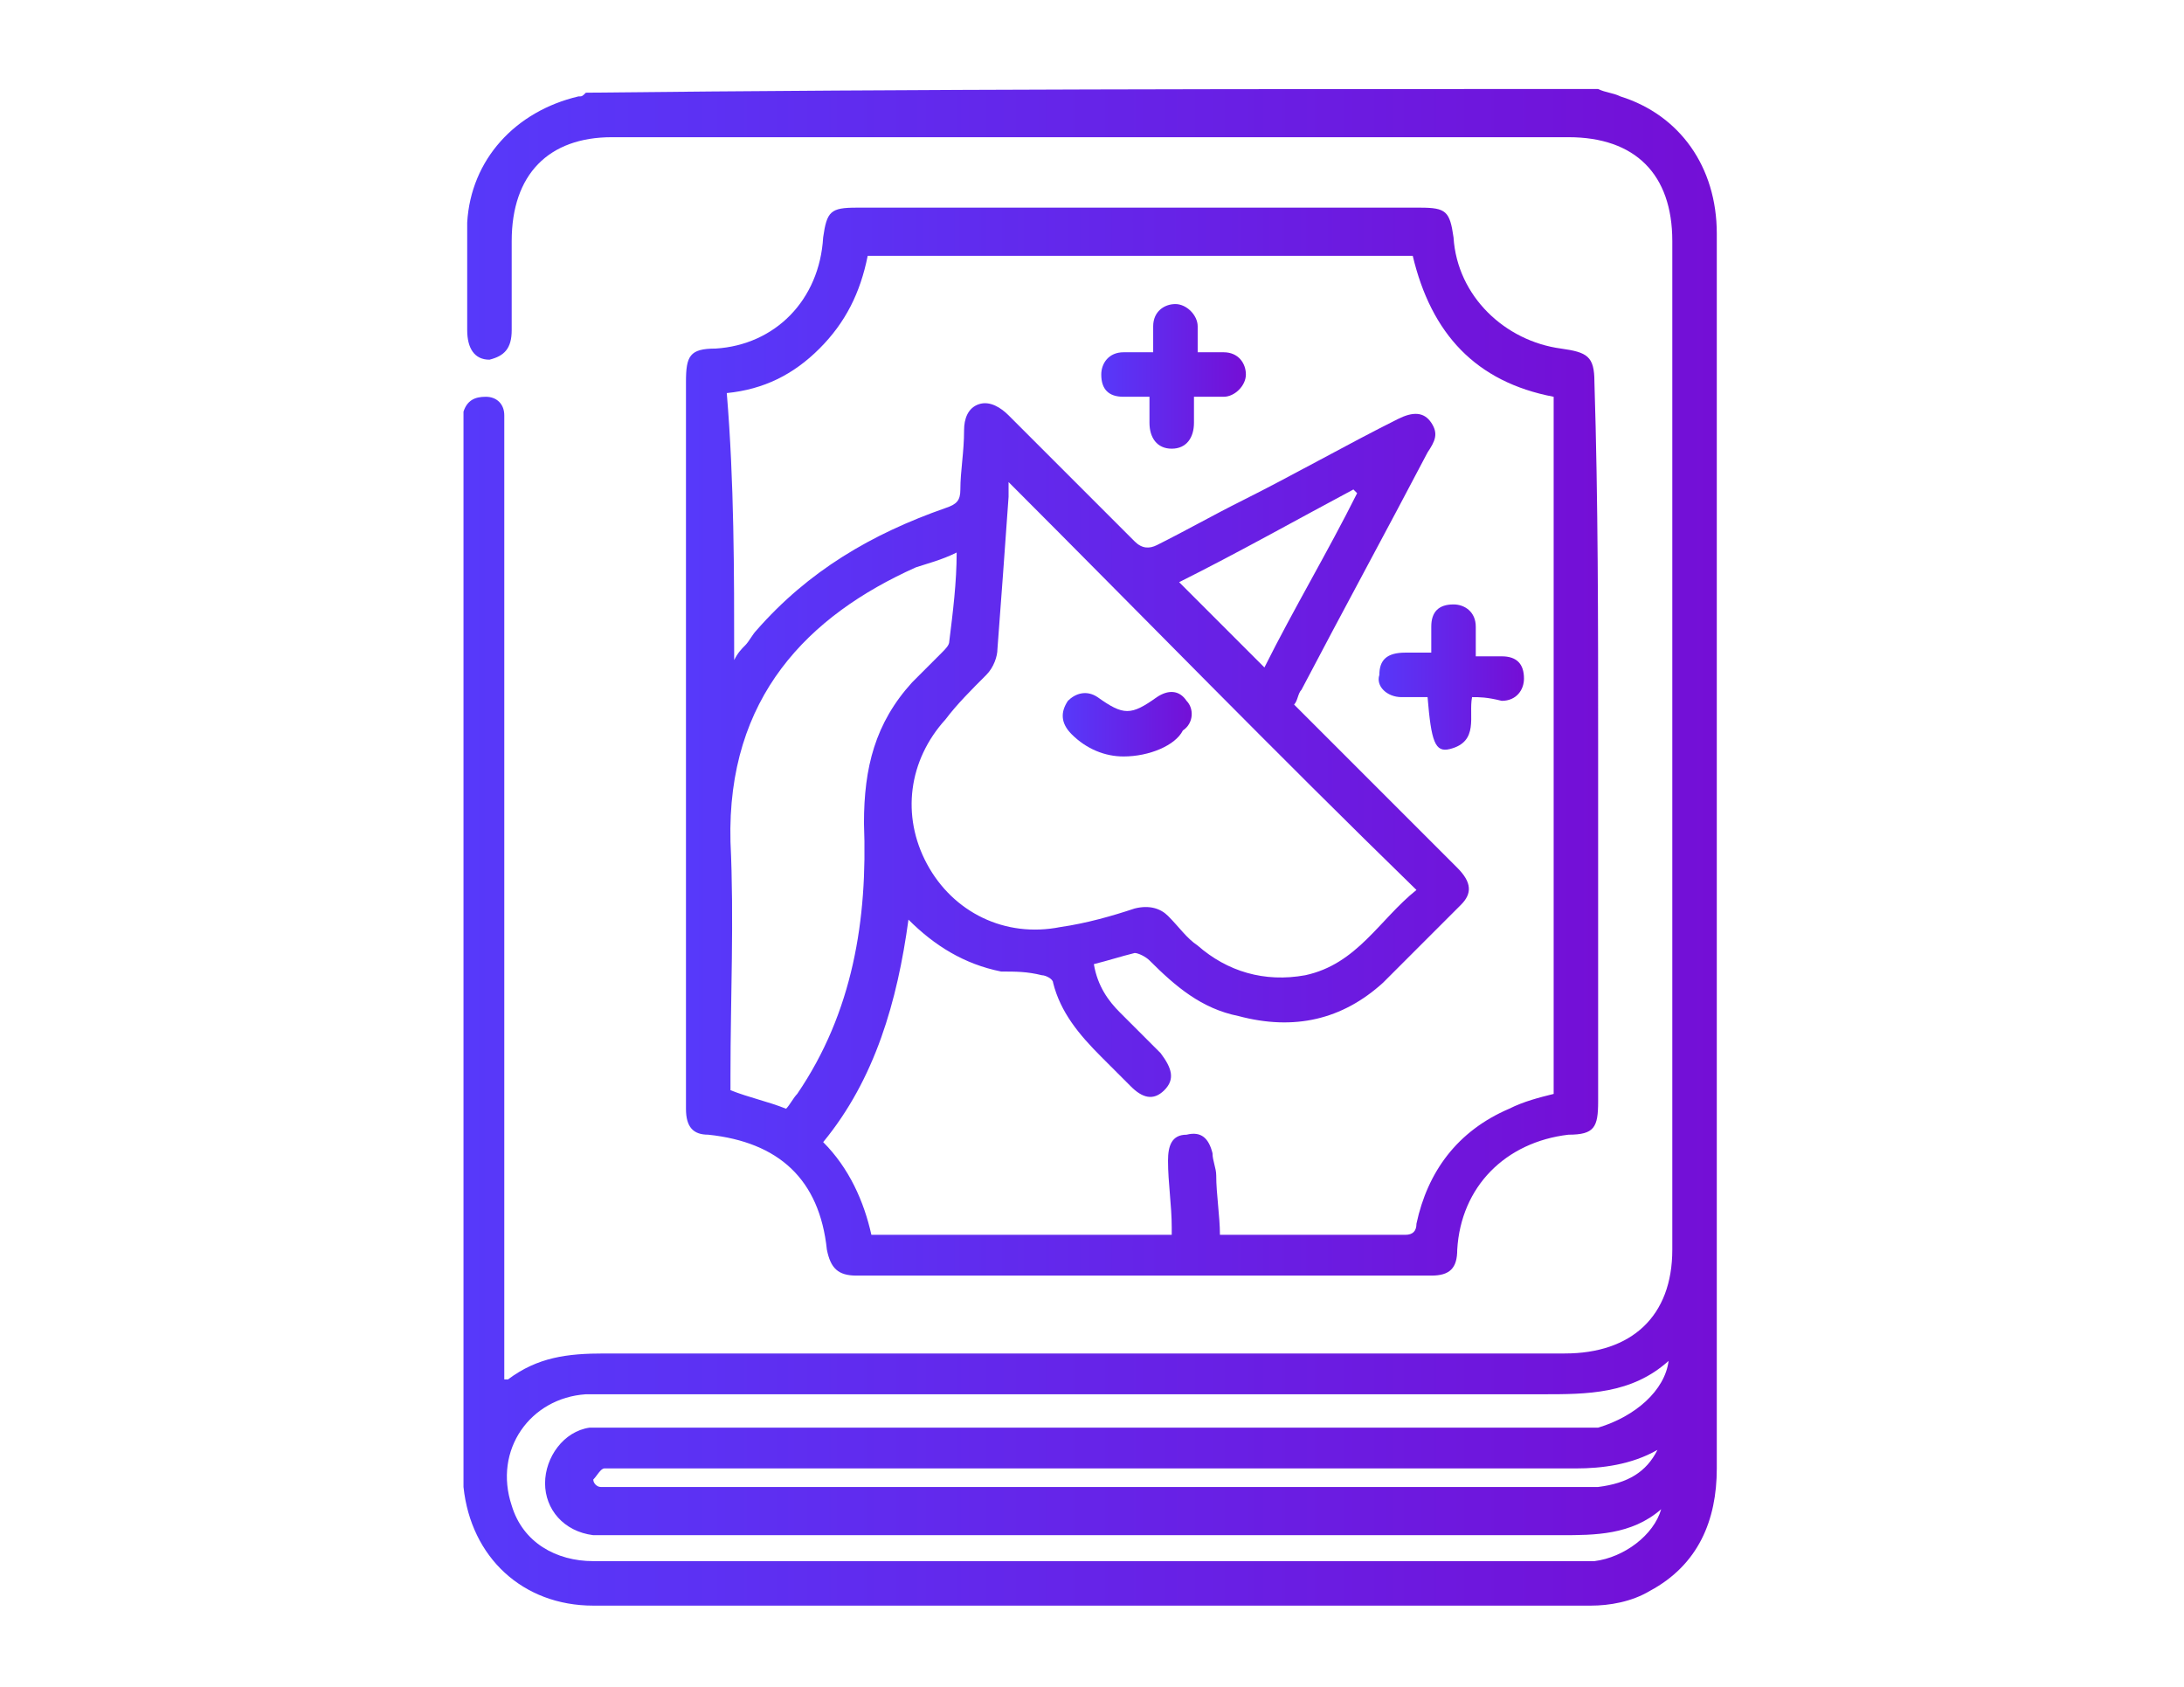 <?xml version="1.0" encoding="utf-8"?>
<!-- Generator: Adobe Illustrator 22.1.0, SVG Export Plug-In . SVG Version: 6.00 Build 0)  -->
<svg version="1.1" id="Layer_1" xmlns="http://www.w3.org/2000/svg" xmlns:xlink="http://www.w3.org/1999/xlink" x="0px" y="0px"
	 viewBox="0 0 58.9 45.5" style="enable-background:new 0 0 58.9 45.5;" xml:space="preserve">
<style type="text/css">
	.st0{fill:url(#SVGID_1_);}
	.st1{fill:url(#SVGID_2_);}
	.st2{fill:url(#SVGID_3_);}
	.st3{fill:url(#SVGID_4_);}
	.st4{fill:url(#SVGID_5_);}
</style>
<g>
	<linearGradient id="SVGID_1_" gradientUnits="userSpaceOnUse" x1="12.498" y1="22.854" x2="46.325" y2="22.854">
		<stop  offset="0" style="stop-color:#5739fa"/>
		<stop  offset="1" style="stop-color:#740fd6"/>
	</linearGradient>
	<path class="st0" d="M43.1,2.4c0.2,0.1,0.4,0.1,0.6,0.2c1.6,0.5,2.6,1.9,2.6,3.7c0,2,0,3.9,0,5.9c0,9.1,0,18.3,0,27.4
		c0,1.4-0.5,2.6-1.8,3.3c-0.5,0.3-1.1,0.4-1.6,0.4c-9,0-17.9,0-26.9,0c-1.9,0-3.3-1.3-3.5-3.2c0-0.2,0-0.4,0-0.6
		c0-9.3,0-18.6,0-27.8c0-0.2,0-0.4,0-0.6c0.1-0.3,0.3-0.4,0.6-0.4c0.3,0,0.5,0.2,0.5,0.5c0,0.2,0,0.3,0,0.5c0,8.3,0,16.6,0,25
		c0,0.2,0,0.3,0,0.5c0.1,0,0.1,0,0.1,0c0.8-0.6,1.6-0.7,2.6-0.7c8.6,0,17.3,0,25.9,0c1.8,0,2.9-1,2.9-2.8c0-9.1,0-18.1,0-27.2
		c0-1.8-1-2.8-2.8-2.8c-8.6,0-17.2,0-25.8,0c-1.7,0-2.7,1-2.7,2.8c0,0.8,0,1.6,0,2.4c0,0.5-0.2,0.7-0.6,0.8c-0.4,0-0.6-0.3-0.6-0.8
		c0-1,0-1.9,0-2.9c0.1-1.7,1.3-3,3-3.4c0.1,0,0.1,0,0.2-0.1C24.8,2.4,33.9,2.4,43.1,2.4z M45,36.7c-1,0.9-2.2,0.9-3.4,0.9
		c-8.4,0-16.8,0-25.2,0c-0.2,0-0.4,0-0.6,0c-1.5,0.1-2.5,1.5-2,3c0.3,1,1.2,1.5,2.2,1.5c8.9,0,17.8,0,26.7,0c0.1,0,0.2,0,0.3,0
		c0.8-0.1,1.6-0.7,1.8-1.4c-0.8,0.7-1.8,0.7-2.7,0.7c-8.5,0-17,0-25.6,0c-0.2,0-0.3,0-0.5,0c-0.8-0.1-1.3-0.7-1.3-1.4
		c0-0.7,0.5-1.4,1.2-1.5c0.2,0,0.5,0,0.7,0c8.6,0,17.2,0,25.8,0c0.2,0,0.5,0,0.7,0C44.1,38.2,44.9,37.5,45,36.7z M44.7,39.1
		c-0.7,0.4-1.5,0.5-2.2,0.5c-8.6,0-17.2,0-25.8,0c-0.1,0-0.3,0-0.4,0c-0.1,0-0.2,0.2-0.3,0.3c0,0.1,0.1,0.2,0.2,0.2
		c0.1,0,0.3,0,0.4,0c8.6,0,17.3,0,25.9,0c0.2,0,0.4,0,0.6,0C43.9,40,44.4,39.7,44.7,39.1z"/>
	<linearGradient id="SVGID_2_" gradientUnits="userSpaceOnUse" x1="18.55" y1="20.01" x2="43.126" y2="20.01">
		<stop  offset="0" style="stop-color:#5739fa"/>
		<stop  offset="1" style="stop-color:#740fd6"/>
	</linearGradient>
	<path class="st1" d="M43.1,20c0,3.2,0,6.4,0,9.7c0,0.7-0.1,0.9-0.8,0.9c-1.7,0.2-2.9,1.4-3,3.1c0,0.5-0.2,0.7-0.7,0.7
		c-5.2,0-10.3,0-15.5,0c-0.5,0-0.7-0.2-0.8-0.7c-0.2-1.9-1.3-2.9-3.2-3.1c-0.4,0-0.6-0.2-0.6-0.7c0-0.1,0-0.2,0-0.2
		c0-6.5,0-12.9,0-19.4c0-0.7,0.1-0.9,0.8-0.9c1.6-0.1,2.8-1.3,2.9-3c0.1-0.7,0.2-0.8,0.9-0.8c5.1,0,10.1,0,15.2,0
		c0.7,0,0.8,0.1,0.9,0.8c0.1,1.6,1.4,2.8,2.9,3c0.7,0.1,0.9,0.2,0.9,0.9C43.1,13.5,43.1,16.8,43.1,20z M19.8,17.8
		c0.1-0.2,0.2-0.3,0.3-0.4c0.1-0.1,0.2-0.3,0.3-0.4c1.4-1.6,3.1-2.6,5.1-3.3c0.3-0.1,0.4-0.2,0.4-0.5c0-0.5,0.1-1,0.1-1.6
		c0-0.3,0.1-0.6,0.4-0.7c0.3-0.1,0.6,0.1,0.8,0.3c1.1,1.1,2.2,2.2,3.4,3.4c0.2,0.2,0.4,0.2,0.6,0.1c0.8-0.4,1.5-0.8,2.3-1.2
		c1.4-0.7,2.8-1.5,4.2-2.2c0.4-0.2,0.7-0.2,0.9,0.1c0.2,0.3,0.1,0.5-0.1,0.8c-1.1,2.1-2.3,4.3-3.4,6.4c-0.1,0.1-0.1,0.3-0.2,0.4
		c0.1,0.1,0.2,0.2,0.3,0.3c1.4,1.4,2.7,2.7,4.1,4.1c0.4,0.4,0.4,0.7,0.1,1c-0.7,0.7-1.4,1.4-2.1,2.1c-1.1,1-2.4,1.3-3.9,0.9
		c-1-0.2-1.7-0.8-2.4-1.5c-0.1-0.1-0.3-0.2-0.4-0.2c-0.4,0.1-0.7,0.2-1.1,0.3c0.1,0.6,0.4,1,0.7,1.3c0.4,0.4,0.7,0.7,1.1,1.1
		c0.3,0.4,0.4,0.7,0.1,1c-0.3,0.3-0.6,0.2-0.9-0.1c-0.3-0.3-0.5-0.5-0.8-0.8c-0.6-0.6-1.1-1.2-1.3-2c0-0.1-0.2-0.2-0.3-0.2
		c-0.4-0.1-0.7-0.1-1.1-0.1c-1-0.2-1.8-0.7-2.5-1.4c-0.3,2.2-0.9,4.3-2.3,6c0.7,0.7,1.1,1.6,1.3,2.5c2.7,0,5.4,0,8.1,0
		c0-0.1,0-0.1,0-0.2c0-0.6-0.1-1.2-0.1-1.8c0-0.4,0.1-0.7,0.5-0.7c0.4-0.1,0.6,0.1,0.7,0.5c0,0.2,0.1,0.4,0.1,0.6
		c0,0.5,0.1,1.1,0.1,1.6c0.1,0,0.1,0,0.1,0c1.6,0,3.3,0,4.9,0c0.2,0,0.3-0.1,0.3-0.3c0.3-1.4,1.1-2.5,2.5-3.1
		c0.4-0.2,0.8-0.3,1.2-0.4c0-6.3,0-12.5,0-18.8c-2.1-0.4-3.3-1.7-3.8-3.8c-4.9,0-9.8,0-14.7,0c-0.2,1-0.6,1.8-1.3,2.5
		c-0.7,0.7-1.5,1.1-2.5,1.2C19.8,13,19.8,15.4,19.8,17.8z M27.2,13c0,0.1,0,0.2,0,0.4c-0.1,1.4-0.2,2.8-0.3,4.1
		c0,0.2-0.1,0.5-0.3,0.7c-0.4,0.4-0.8,0.8-1.1,1.2c-1,1.1-1.2,2.6-0.5,3.9c0.7,1.3,2.1,2,3.6,1.7c0.7-0.1,1.4-0.3,2-0.5
		c0.4-0.1,0.7,0,0.9,0.2c0.3,0.3,0.5,0.6,0.8,0.8c0.8,0.7,1.8,1,2.9,0.8c1.4-0.3,2-1.5,3-2.3C34.4,20.3,30.8,16.6,27.2,13z
		 M25.8,14.9c-0.4,0.2-0.8,0.3-1.1,0.4c-2.9,1.3-5.1,3.5-5,7.4c0.1,2.1,0,4.2,0,6.3c0,0.1,0,0.3,0,0.4c0.5,0.2,1,0.3,1.5,0.5
		c0.1-0.1,0.2-0.3,0.3-0.4c1.5-2.2,1.9-4.7,1.8-7.3c0-1.5,0.3-2.7,1.3-3.8c0.3-0.3,0.5-0.5,0.8-0.8c0.1-0.1,0.2-0.2,0.2-0.3
		C25.7,16.5,25.8,15.7,25.8,14.9z M31.8,15.7c0.8,0.8,1.5,1.5,2.3,2.3c0.8-1.6,1.7-3.1,2.5-4.7c0,0,0,0-0.1-0.1
		C35,14,33.4,14.9,31.8,15.7z"/>
	<linearGradient id="SVGID_3_" gradientUnits="userSpaceOnUse" x1="37.074" y1="18.169" x2="40.992" y2="18.169">
		<stop  offset="0" style="stop-color:#5739fa"/>
		<stop  offset="1" style="stop-color:#740fd6"/>
	</linearGradient>
	<path class="st2" d="M39.7,18.8c-0.1,0.5,0.2,1.2-0.6,1.4c-0.4,0.1-0.5-0.2-0.6-1.4c-0.2,0-0.5,0-0.7,0c-0.4,0-0.7-0.3-0.6-0.6
		c0-0.4,0.2-0.6,0.7-0.6c0.2,0,0.4,0,0.7,0c0-0.3,0-0.5,0-0.7c0-0.4,0.2-0.6,0.6-0.6c0.3,0,0.6,0.2,0.6,0.6c0,0.1,0,0.2,0,0.4
		c0,0.1,0,0.2,0,0.4c0.3,0,0.5,0,0.7,0c0.4,0,0.6,0.2,0.6,0.6c0,0.3-0.2,0.6-0.6,0.6C40.1,18.8,39.9,18.8,39.7,18.8z"/>
	<linearGradient id="SVGID_4_" gradientUnits="userSpaceOnUse" x1="29.655" y1="10.116" x2="33.572" y2="10.116">
		<stop  offset="0" style="stop-color:#5739fa"/>
		<stop  offset="1" style="stop-color:#740fd6"/>
	</linearGradient>
	<path class="st3" d="M32.2,10.7c0,0.3,0,0.5,0,0.7c0,0.4-0.2,0.7-0.6,0.7c-0.4,0-0.6-0.3-0.6-0.7c0-0.2,0-0.4,0-0.7
		c-0.3,0-0.5,0-0.7,0c-0.4,0-0.6-0.2-0.6-0.6c0-0.3,0.2-0.6,0.6-0.6c0.2,0,0.5,0,0.8,0c0-0.3,0-0.5,0-0.7c0-0.4,0.3-0.6,0.6-0.6
		c0.3,0,0.6,0.3,0.6,0.6c0,0.2,0,0.4,0,0.7c0.3,0,0.5,0,0.7,0c0.4,0,0.6,0.3,0.6,0.6c0,0.3-0.3,0.6-0.6,0.6
		C32.7,10.7,32.5,10.7,32.2,10.7z"/>
	<linearGradient id="SVGID_5_" gradientUnits="userSpaceOnUse" x1="28.668" y1="19.536" x2="32.212" y2="19.536">
		<stop  offset="0" style="stop-color:#5739fa"/>
		<stop  offset="1" style="stop-color:#740fd6"/>
	</linearGradient>
	<path class="st4" d="M30.3,20.4c-0.5,0-1-0.2-1.4-0.6c-0.3-0.3-0.3-0.6-0.1-0.9c0.2-0.2,0.5-0.3,0.8-0.1c0.7,0.5,0.9,0.5,1.6,0
		c0.3-0.2,0.6-0.2,0.8,0.1c0.2,0.2,0.2,0.6-0.1,0.8C31.7,20.1,31,20.4,30.3,20.4z"/>
</g>
</svg>
